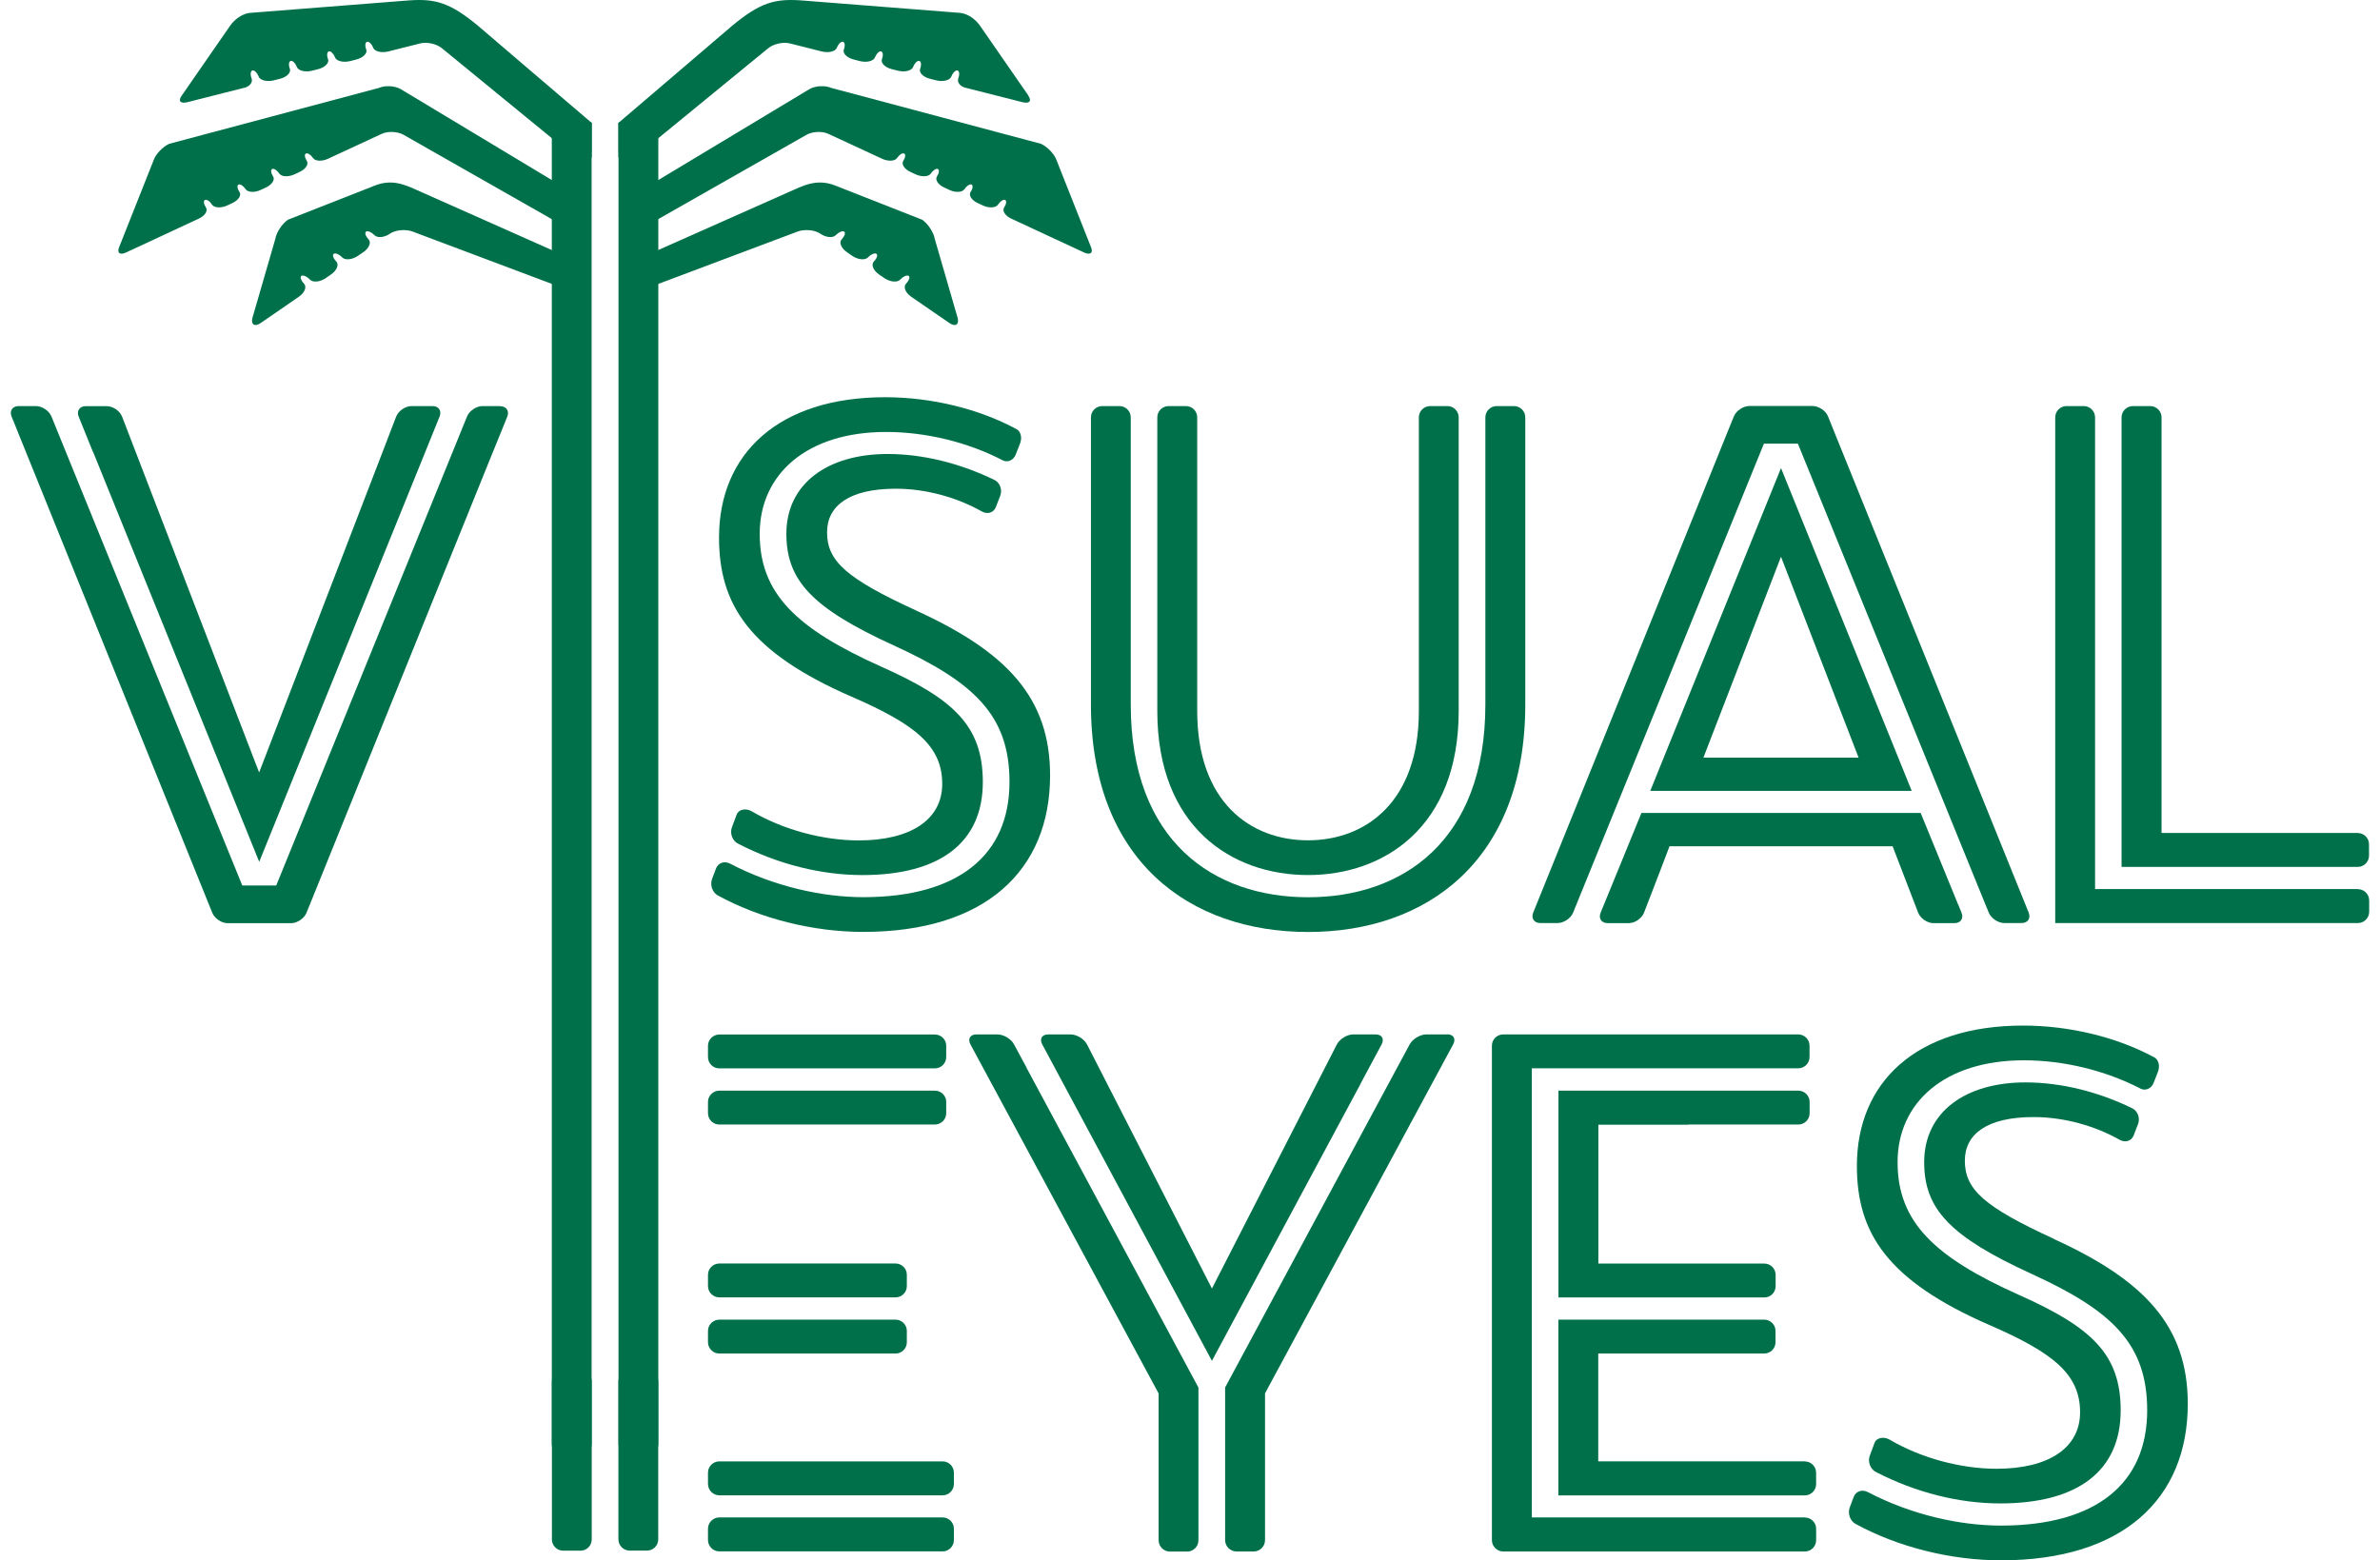 <?xml version="1.0" encoding="UTF-8"?> <svg xmlns="http://www.w3.org/2000/svg" width="122" height="80" viewBox="0 0 122 80" fill="none"><path d="M4.77 23.165L11.577 39.963L13.288 44.187L14.945 40.095L21.801 23.169L22.533 21.358C22.652 21.062 22.489 20.82 22.172 20.82H21.096C20.779 20.82 20.421 21.062 20.307 21.362L20.024 22.094L19.892 22.442L19.614 23.165L13.283 39.606L6.542 22.098L6.26 21.366C6.145 21.067 5.793 20.824 5.471 20.824H4.395C4.078 20.824 3.915 21.067 4.034 21.362L4.765 23.174L4.77 23.165Z" fill="#00704A"></path><path d="M25.623 20.82H24.737C24.42 20.82 24.058 21.062 23.939 21.358L23.639 22.094L23.529 22.367L23.203 23.169L14.16 45.399H12.419L3.2 22.737L2.64 21.358C2.521 21.062 2.159 20.82 1.842 20.82H0.956C0.638 20.82 0.475 21.062 0.594 21.358L0.806 21.878L0.964 22.274L1.154 22.742L10.554 45.99L10.88 46.797C10.999 47.092 11.356 47.334 11.678 47.334H14.914C15.232 47.334 15.593 47.092 15.712 46.797L16.038 45.994L25.266 23.174L25.284 23.134L25.703 22.103L26.002 21.366C26.122 21.071 25.958 20.828 25.641 20.828L25.623 20.82Z" fill="#00704A"></path><path d="M77.605 20.82H76.719C76.401 20.82 76.141 21.08 76.141 21.397V36.118C76.141 43.164 71.86 46.003 67.05 46.003C62.24 46.003 57.963 43.164 57.963 36.118V21.397C57.963 21.08 57.703 20.82 57.386 20.82H56.5C56.182 20.82 55.922 21.08 55.922 21.397V36.118C55.922 44.147 60.997 47.784 67.055 47.784C73.112 47.784 78.187 44.147 78.187 36.118V21.397C78.187 21.08 77.927 20.82 77.609 20.82H77.605Z" fill="#00704A"></path><path d="M67.048 44.865C70.95 44.865 74.773 42.405 74.773 36.458V21.397C74.773 21.08 74.513 20.82 74.195 20.82H73.309C72.992 20.82 72.731 21.08 72.731 21.397V36.458C72.731 41.114 70.007 43.084 67.048 43.084C64.09 43.084 61.37 41.114 61.37 36.458V21.397C61.37 21.08 61.11 20.82 60.788 20.82H59.901C59.584 20.82 59.324 21.08 59.324 21.397V36.458C59.324 42.405 63.147 44.865 67.048 44.865Z" fill="#00704A"></path><path d="M120.863 42.705H110.802V21.397C110.802 21.08 110.542 20.82 110.22 20.82H109.334C109.017 20.82 108.752 21.08 108.752 21.397V44.447H120.859C121.177 44.447 121.437 44.187 121.437 43.869V43.287C121.437 42.97 121.177 42.71 120.859 42.71L120.863 42.705Z" fill="#00704A"></path><path d="M120.863 45.584H107.394V21.397C107.394 21.08 107.134 20.82 106.816 20.82H105.93C105.613 20.82 105.352 21.08 105.352 21.397V47.326H120.867C121.185 47.326 121.445 47.066 121.445 46.748V46.166C121.445 45.849 121.185 45.589 120.867 45.589L120.863 45.584Z" fill="#00704A"></path><path d="M92.522 74.925H81.927V69.397H90.436C90.754 69.397 91.014 69.137 91.014 68.819V68.237C91.014 67.92 90.754 67.66 90.436 67.66H79.882V76.671H92.517C92.835 76.671 93.095 76.411 93.095 76.09V75.507C93.095 75.19 92.835 74.93 92.517 74.93L92.522 74.925Z" fill="#00704A"></path><path d="M92.524 77.8H78.522V54.773H92.18C92.498 54.773 92.758 54.513 92.758 54.195V53.613C92.758 53.296 92.498 53.036 92.18 53.036H77.053C76.736 53.036 76.476 53.296 76.476 53.613V78.964C76.476 79.282 76.736 79.546 77.053 79.546H92.52C92.837 79.546 93.097 79.286 93.097 78.964V78.382C93.097 78.065 92.837 77.805 92.52 77.805L92.524 77.8Z" fill="#00704A"></path><path d="M86.558 57.656H92.184C92.501 57.656 92.762 57.396 92.762 57.078V56.496C92.762 56.179 92.501 55.919 92.184 55.919H79.888V66.522H90.442C90.76 66.522 91.02 66.262 91.02 65.945V65.362C91.02 65.045 90.76 64.785 90.442 64.785H81.933V57.665H86.558V57.656Z" fill="#00704A"></path><path d="M100.368 46.361L99.817 45.012L99.372 43.923L98.455 41.683H84.139L83.275 43.799L82.049 46.793C81.93 47.088 82.089 47.331 82.411 47.331H83.487C83.804 47.331 84.161 47.088 84.276 46.788L84.439 46.365L85.083 44.694L85.374 43.931L85.581 43.389H97.017L97.225 43.931L98.323 46.788C98.437 47.084 98.79 47.331 99.112 47.331H100.187C100.505 47.331 100.668 47.088 100.549 46.793L100.373 46.365L100.368 46.361Z" fill="#00704A"></path><path d="M103.99 46.788L103.818 46.361L94.025 22.143L93.708 21.354C93.589 21.058 93.232 20.816 92.91 20.816H89.674C89.357 20.816 88.995 21.058 88.876 21.354L88.558 22.138L80.971 40.911L78.594 46.788C78.475 47.084 78.639 47.326 78.956 47.326H79.842C80.16 47.326 80.521 47.084 80.64 46.788L83.03 40.911L90.419 22.747H92.161L101.768 46.361L101.944 46.788C102.063 47.084 102.424 47.326 102.742 47.326H103.628C103.945 47.326 104.109 47.084 103.99 46.788Z" fill="#00704A"></path><path d="M84.589 40.55H97.996L91.295 23.999L84.593 40.55H84.589ZM87.318 38.844L91.295 28.545L95.272 38.844H87.318Z" fill="#00704A"></path><path d="M69.747 55.553L70.823 53.547C70.973 53.265 70.836 53.036 70.519 53.036H69.368C69.051 53.036 68.671 53.269 68.526 53.552L67.922 54.733L62.124 66.064L56.327 54.733L55.723 53.552C55.577 53.269 55.198 53.036 54.88 53.036H53.73C53.412 53.036 53.276 53.265 53.426 53.547L54.501 55.553L62.124 69.772L69.752 55.553H69.747Z" fill="#00704A"></path><path d="M74.193 53.035H73.117C72.799 53.035 72.416 53.264 72.261 53.546L71.622 54.732L62.8 71.138V78.963C62.8 79.281 63.06 79.546 63.382 79.546H64.268C64.586 79.546 64.846 79.285 64.846 78.963V71.438L73.853 54.728L74.492 53.542C74.642 53.26 74.506 53.031 74.188 53.031L74.193 53.035Z" fill="#00704A"></path><path d="M52.619 54.733L51.98 53.547C51.83 53.265 51.447 53.036 51.125 53.036H50.049C49.732 53.036 49.595 53.265 49.745 53.547L50.829 55.558L59.391 71.443V78.969C59.391 79.286 59.652 79.551 59.969 79.551H60.855C61.173 79.551 61.433 79.291 61.433 78.969V71.143L52.615 54.738L52.619 54.733Z" fill="#00704A"></path><path d="M48.319 77.8H36.874C36.556 77.8 36.292 78.061 36.292 78.378V78.96C36.292 79.277 36.552 79.542 36.874 79.542H48.319C48.637 79.542 48.897 79.282 48.897 78.96V78.378C48.897 78.061 48.637 77.8 48.319 77.8Z" fill="#00704A"></path><path d="M48.319 74.926H36.874C36.556 74.926 36.292 75.186 36.292 75.503V76.085C36.292 76.403 36.552 76.667 36.874 76.667H48.319C48.637 76.667 48.897 76.407 48.897 76.085V75.503C48.897 75.186 48.637 74.926 48.319 74.926Z" fill="#00704A"></path><path d="M36.874 54.777H47.922C48.24 54.777 48.504 54.517 48.504 54.199V53.617C48.504 53.3 48.244 53.04 47.922 53.04H36.874C36.556 53.04 36.292 53.3 36.292 53.617V54.199C36.292 54.517 36.552 54.777 36.874 54.777Z" fill="#00704A"></path><path d="M36.874 69.397H45.908C46.225 69.397 46.485 69.137 46.485 68.819V68.237C46.485 67.92 46.225 67.66 45.908 67.66H36.874C36.556 67.66 36.292 67.92 36.292 68.237V68.819C36.292 69.137 36.552 69.397 36.874 69.397Z" fill="#00704A"></path><path d="M36.874 57.656H47.922C48.24 57.656 48.504 57.396 48.504 57.078V56.496C48.504 56.179 48.244 55.919 47.922 55.919H36.874C36.556 55.919 36.292 56.179 36.292 56.496V57.078C36.292 57.396 36.552 57.656 36.874 57.656Z" fill="#00704A"></path><path d="M36.874 66.518H45.908C46.225 66.518 46.485 66.257 46.485 65.94V65.358C46.485 65.041 46.225 64.781 45.908 64.781H36.874C36.556 64.781 36.292 65.041 36.292 65.358V65.94C36.292 66.257 36.552 66.518 36.874 66.518Z" fill="#00704A"></path><path d="M43.66 35.722C46.919 37.142 48.299 38.239 48.299 40.193C48.299 42.031 46.672 43.089 44.017 43.089C42.192 43.089 40.151 42.547 38.524 41.59C38.246 41.436 37.867 41.476 37.757 41.775L37.514 42.432C37.404 42.732 37.55 43.12 37.836 43.257C39.891 44.319 42.113 44.866 44.207 44.866C48.184 44.866 50.38 43.199 50.38 40.096C50.38 37.217 48.885 35.837 45.19 34.188C40.834 32.239 38.943 30.44 38.943 27.372C38.943 24.303 41.368 22.147 45.42 22.147C47.443 22.147 49.595 22.663 51.402 23.602C51.645 23.73 51.953 23.602 52.068 23.302L52.284 22.751C52.403 22.456 52.333 22.125 52.112 22.006C50.194 20.965 47.752 20.366 45.38 20.366C39.886 20.366 36.858 23.28 36.858 27.561C36.858 30.987 38.392 33.429 43.656 35.722H43.66Z" fill="#00704A"></path><path d="M46.977 31.308C43.379 29.66 42.396 28.769 42.396 27.292C42.396 25.93 43.533 25.057 45.919 25.057C47.457 25.057 49.053 25.498 50.341 26.23C50.623 26.379 50.936 26.291 51.05 25.996L51.275 25.41C51.39 25.114 51.258 24.735 50.967 24.603C49.269 23.778 47.356 23.276 45.5 23.276C42.431 23.276 40.31 24.792 40.31 27.367C40.31 29.752 41.615 31.172 45.8 33.085C49.948 34.981 51.747 36.683 51.747 40.091C51.747 43.839 49.133 45.999 44.248 45.999C42.206 45.999 39.706 45.474 37.414 44.275C37.132 44.13 36.81 44.235 36.7 44.535L36.497 45.077C36.387 45.377 36.519 45.761 36.797 45.911C38.961 47.097 41.686 47.78 44.248 47.78C50.499 47.78 53.828 44.636 53.828 39.752C53.828 35.775 51.615 33.429 46.972 31.308H46.977Z" fill="#00704A"></path><path d="M101.988 67.938C105.246 69.357 106.626 70.455 106.626 72.408C106.626 74.247 104.999 75.305 102.345 75.305C100.52 75.305 98.479 74.763 96.852 73.806C96.574 73.652 96.195 73.691 96.085 73.991L95.842 74.648C95.732 74.948 95.877 75.336 96.164 75.472C98.219 76.535 100.441 77.082 102.535 77.082C106.512 77.082 108.707 75.415 108.707 72.311C108.707 69.432 107.213 68.052 103.518 66.403C99.162 64.455 97.271 62.656 97.271 59.587C97.271 56.519 99.696 54.363 103.747 54.363C105.771 54.363 107.923 54.879 109.73 55.818C109.973 55.941 110.281 55.818 110.396 55.518L110.612 54.967C110.731 54.671 110.66 54.341 110.44 54.217C108.522 53.177 106.08 52.582 103.708 52.582C98.214 52.582 95.185 55.496 95.185 59.777C95.185 63.203 96.72 65.645 101.984 67.938H101.988Z" fill="#00704A"></path><path d="M105.3 63.524C101.702 61.875 100.719 60.985 100.719 59.508C100.719 58.145 101.857 57.273 104.242 57.273C105.781 57.273 107.377 57.713 108.664 58.445C108.946 58.595 109.259 58.507 109.374 58.212L109.599 57.625C109.713 57.33 109.581 56.951 109.29 56.818C107.593 55.989 105.675 55.496 103.823 55.496C100.754 55.496 98.634 57.012 98.634 59.587C98.634 61.972 99.939 63.392 104.123 65.305C108.272 67.201 110.066 68.903 110.066 72.311C110.066 76.059 107.451 78.219 102.566 78.219C100.525 78.219 98.025 77.694 95.733 76.495C95.451 76.35 95.129 76.456 95.019 76.755L94.816 77.298C94.705 77.597 94.838 77.981 95.115 78.131C97.28 79.317 100.005 80 102.566 80C108.814 80 112.147 76.857 112.147 71.972C112.147 67.995 109.929 65.645 105.291 63.529L105.3 63.524Z" fill="#00704A"></path><path d="M33.741 70.834C33.741 70.516 33.481 70.252 33.163 70.252H32.277C31.96 70.252 31.7 70.512 31.7 70.834V78.924C31.7 79.242 31.96 79.502 32.277 79.502H33.163C33.481 79.502 33.741 79.242 33.741 78.924V70.834ZM28.869 70.256C28.552 70.256 28.291 70.516 28.291 70.838V78.929C28.291 79.246 28.552 79.506 28.869 79.506H29.755C30.073 79.506 30.333 79.246 30.333 78.929V70.838C30.333 70.521 30.073 70.256 29.755 70.256H28.869Z" fill="#00704A"></path><path d="M33.599 12.884L40.957 9.613C41.319 9.476 41.949 9.181 42.787 9.503L47.271 11.266C47.57 11.473 47.857 11.91 47.914 12.24L49.1 16.336C49.158 16.663 48.959 16.764 48.659 16.557L46.706 15.212C46.407 15.005 46.292 14.705 46.446 14.542C46.6 14.379 46.662 14.202 46.578 14.145C46.495 14.088 46.301 14.171 46.146 14.335C45.992 14.498 45.617 14.458 45.322 14.251L45.057 14.07C44.758 13.863 44.643 13.563 44.797 13.404C44.952 13.246 45.009 13.069 44.925 13.012C44.841 12.955 44.647 13.038 44.493 13.197C44.339 13.356 43.968 13.316 43.673 13.109L43.413 12.928C43.113 12.721 42.994 12.421 43.148 12.267C43.298 12.108 43.355 11.932 43.272 11.874C43.188 11.817 42.998 11.901 42.844 12.055C42.694 12.214 42.337 12.179 42.055 11.985C41.773 11.786 41.244 11.738 40.882 11.874L33.422 14.678C33.061 14.815 32.743 15.199 32.717 15.53L32.981 12.531C32.955 12.862 33.233 13.025 33.594 12.889L33.599 12.884Z" fill="#00704A"></path><path d="M33.464 9.401L41.501 4.564C41.805 4.392 42.308 4.37 42.621 4.511L53.361 7.373C53.674 7.518 54.022 7.871 54.137 8.158L55.931 12.685C56.046 12.972 55.883 13.091 55.569 12.945L53.965 12.2C53.652 12.055 53.14 11.817 52.832 11.671L51.835 11.208C51.522 11.063 51.359 10.807 51.474 10.635C51.588 10.463 51.61 10.291 51.522 10.252C51.434 10.212 51.271 10.318 51.161 10.49C51.046 10.662 50.698 10.679 50.389 10.538L50.116 10.41C49.803 10.265 49.64 10.009 49.754 9.842C49.869 9.674 49.886 9.502 49.803 9.463C49.715 9.423 49.551 9.529 49.441 9.696C49.331 9.864 48.983 9.886 48.67 9.74L48.396 9.612C48.083 9.467 47.92 9.211 48.03 9.044C48.141 8.876 48.163 8.704 48.075 8.665C47.986 8.625 47.828 8.731 47.713 8.898C47.603 9.066 47.254 9.083 46.941 8.942L46.668 8.814C46.355 8.669 46.192 8.413 46.302 8.246C46.412 8.078 46.434 7.911 46.346 7.871C46.258 7.831 46.099 7.933 45.985 8.1C45.874 8.268 45.526 8.285 45.218 8.14L42.458 6.861C42.145 6.716 41.642 6.738 41.338 6.914L33.534 11.354C33.23 11.526 32.37 10.979 32.41 11.283L32.621 8.986C32.661 9.291 33.164 9.577 33.468 9.405L33.464 9.401Z" fill="#00704A"></path><path d="M31.7 7.827C31.7 7.827 31.7 7.39 31.7 6.297C31.7 6.297 31.983 6.174 32.269 6.033L33.746 5.124V74.026C33.746 74.344 33.486 74.604 33.169 74.604H32.282C31.965 74.604 31.705 74.344 31.705 74.026V9.11C31.705 8.793 31.705 9.167 31.705 7.831L31.7 7.827Z" fill="#00704A"></path><path d="M52.722 4.908L50.231 1.311C50.041 1.042 49.68 0.724 49.248 0.663L41.051 0.019C39.729 -0.069 38.979 0.116 37.516 1.333L36.48 2.219C36.211 2.448 34.835 3.625 34.566 3.855L31.7 6.302V8.039L32.088 9.026C31.969 8.731 32.225 8.343 32.489 8.114L39.372 2.479C39.641 2.25 40.148 2.135 40.5 2.228L42.123 2.638C42.476 2.726 42.828 2.638 42.899 2.448C42.974 2.254 43.115 2.118 43.212 2.14C43.309 2.166 43.331 2.342 43.256 2.536C43.181 2.73 43.41 2.96 43.767 3.052L44.076 3.132C44.429 3.22 44.781 3.132 44.852 2.942C44.927 2.748 45.068 2.611 45.165 2.633C45.262 2.66 45.284 2.836 45.209 3.03C45.134 3.224 45.363 3.458 45.716 3.546L46.029 3.625C46.382 3.714 46.734 3.625 46.809 3.431C46.884 3.237 47.026 3.096 47.123 3.123C47.219 3.149 47.242 3.326 47.167 3.524C47.092 3.718 47.321 3.952 47.674 4.04L47.987 4.119C48.339 4.207 48.692 4.119 48.767 3.925C48.842 3.727 48.983 3.59 49.08 3.612C49.177 3.639 49.199 3.819 49.124 4.013C49.049 4.212 49.208 4.423 49.472 4.494C49.741 4.56 50.248 4.688 50.601 4.78L52.413 5.239C52.766 5.327 52.903 5.182 52.713 4.913L52.722 4.908Z" fill="#00704A"></path><path d="M28.43 12.884L21.072 9.613C20.71 9.476 20.08 9.181 19.242 9.503L14.758 11.266C14.459 11.473 14.172 11.91 14.115 12.24L12.929 16.336C12.871 16.663 13.07 16.764 13.37 16.557L15.323 15.212C15.622 15.005 15.737 14.705 15.583 14.542C15.428 14.379 15.367 14.202 15.45 14.145C15.534 14.088 15.728 14.171 15.887 14.335C16.041 14.498 16.416 14.458 16.711 14.251L16.971 14.07C17.271 13.863 17.386 13.563 17.236 13.404C17.082 13.246 17.024 13.069 17.108 13.012C17.192 12.955 17.386 13.038 17.54 13.197C17.695 13.356 18.065 13.316 18.36 13.109L18.625 12.928C18.925 12.721 19.044 12.421 18.889 12.267C18.739 12.108 18.682 11.932 18.766 11.874C18.85 11.817 19.039 11.901 19.194 12.055C19.343 12.214 19.701 12.179 19.983 11.985C20.265 11.786 20.794 11.738 21.155 11.874L28.615 14.678C28.977 14.815 29.294 15.199 29.321 15.53L29.052 12.531C29.078 12.862 28.8 13.025 28.439 12.889L28.43 12.884Z" fill="#00704A"></path><path d="M28.57 9.401L20.532 4.564C20.228 4.392 19.721 4.37 19.413 4.511L8.673 7.373C8.36 7.518 8.011 7.871 7.897 8.158L6.102 12.685C5.988 12.972 6.151 13.091 6.459 12.945L8.064 12.2C8.377 12.055 8.889 11.817 9.197 11.671L10.194 11.208C10.507 11.063 10.67 10.807 10.555 10.635C10.441 10.463 10.418 10.291 10.507 10.252C10.595 10.212 10.758 10.318 10.868 10.49C10.983 10.662 11.331 10.679 11.64 10.538L11.913 10.41C12.226 10.265 12.389 10.009 12.275 9.842C12.16 9.674 12.142 9.502 12.226 9.463C12.314 9.423 12.477 9.529 12.588 9.696C12.698 9.864 13.046 9.886 13.359 9.74L13.633 9.612C13.945 9.467 14.109 9.211 13.998 9.044C13.888 8.876 13.866 8.704 13.954 8.665C14.043 8.625 14.201 8.731 14.316 8.898C14.426 9.066 14.774 9.083 15.087 8.942L15.361 8.814C15.674 8.669 15.837 8.413 15.727 8.246C15.617 8.078 15.595 7.911 15.683 7.871C15.771 7.831 15.93 7.933 16.044 8.1C16.154 8.268 16.503 8.285 16.811 8.14L19.571 6.861C19.884 6.716 20.387 6.738 20.691 6.914L28.495 11.354C28.799 11.526 29.659 10.979 29.615 11.283L29.403 8.986C29.363 9.291 28.861 9.577 28.556 9.405L28.57 9.401Z" fill="#00704A"></path><path d="M30.331 7.827C30.331 7.827 30.331 7.39 30.331 6.297C30.331 6.297 30.049 6.174 29.763 6.033L28.286 5.124V74.026C28.286 74.344 28.546 74.604 28.863 74.604H29.749C30.067 74.604 30.327 74.344 30.327 74.026V9.11C30.327 8.793 30.327 9.167 30.327 7.831L30.331 7.827Z" fill="#00704A"></path><path d="M9.311 4.908L11.802 1.311C11.992 1.042 12.353 0.724 12.785 0.663L20.981 0.019C22.304 -0.069 23.053 0.116 24.517 1.333L25.553 2.219C25.822 2.448 27.202 3.625 27.467 3.855L30.332 6.302V8.039L29.945 9.026C30.064 8.731 29.808 8.343 29.543 8.114L22.661 2.479C22.392 2.25 21.885 2.135 21.532 2.228L19.905 2.638C19.553 2.726 19.2 2.638 19.13 2.448C19.055 2.254 18.913 2.118 18.817 2.14C18.72 2.166 18.698 2.342 18.773 2.536C18.847 2.73 18.618 2.96 18.261 3.052L17.948 3.132C17.595 3.22 17.243 3.132 17.172 2.942C17.097 2.748 16.956 2.611 16.859 2.633C16.762 2.66 16.74 2.836 16.815 3.03C16.89 3.224 16.661 3.458 16.308 3.546L15.995 3.625C15.642 3.714 15.29 3.625 15.214 3.431C15.14 3.237 14.998 3.096 14.902 3.123C14.805 3.149 14.782 3.326 14.857 3.524C14.932 3.718 14.703 3.952 14.35 4.04L14.037 4.119C13.685 4.207 13.332 4.119 13.257 3.925C13.182 3.727 13.041 3.59 12.94 3.612C12.842 3.639 12.82 3.819 12.895 4.013C12.97 4.212 12.812 4.423 12.547 4.494C12.278 4.56 11.771 4.688 11.418 4.78L9.606 5.239C9.254 5.327 9.117 5.182 9.307 4.913L9.311 4.908Z" fill="#00704A"></path></svg> 